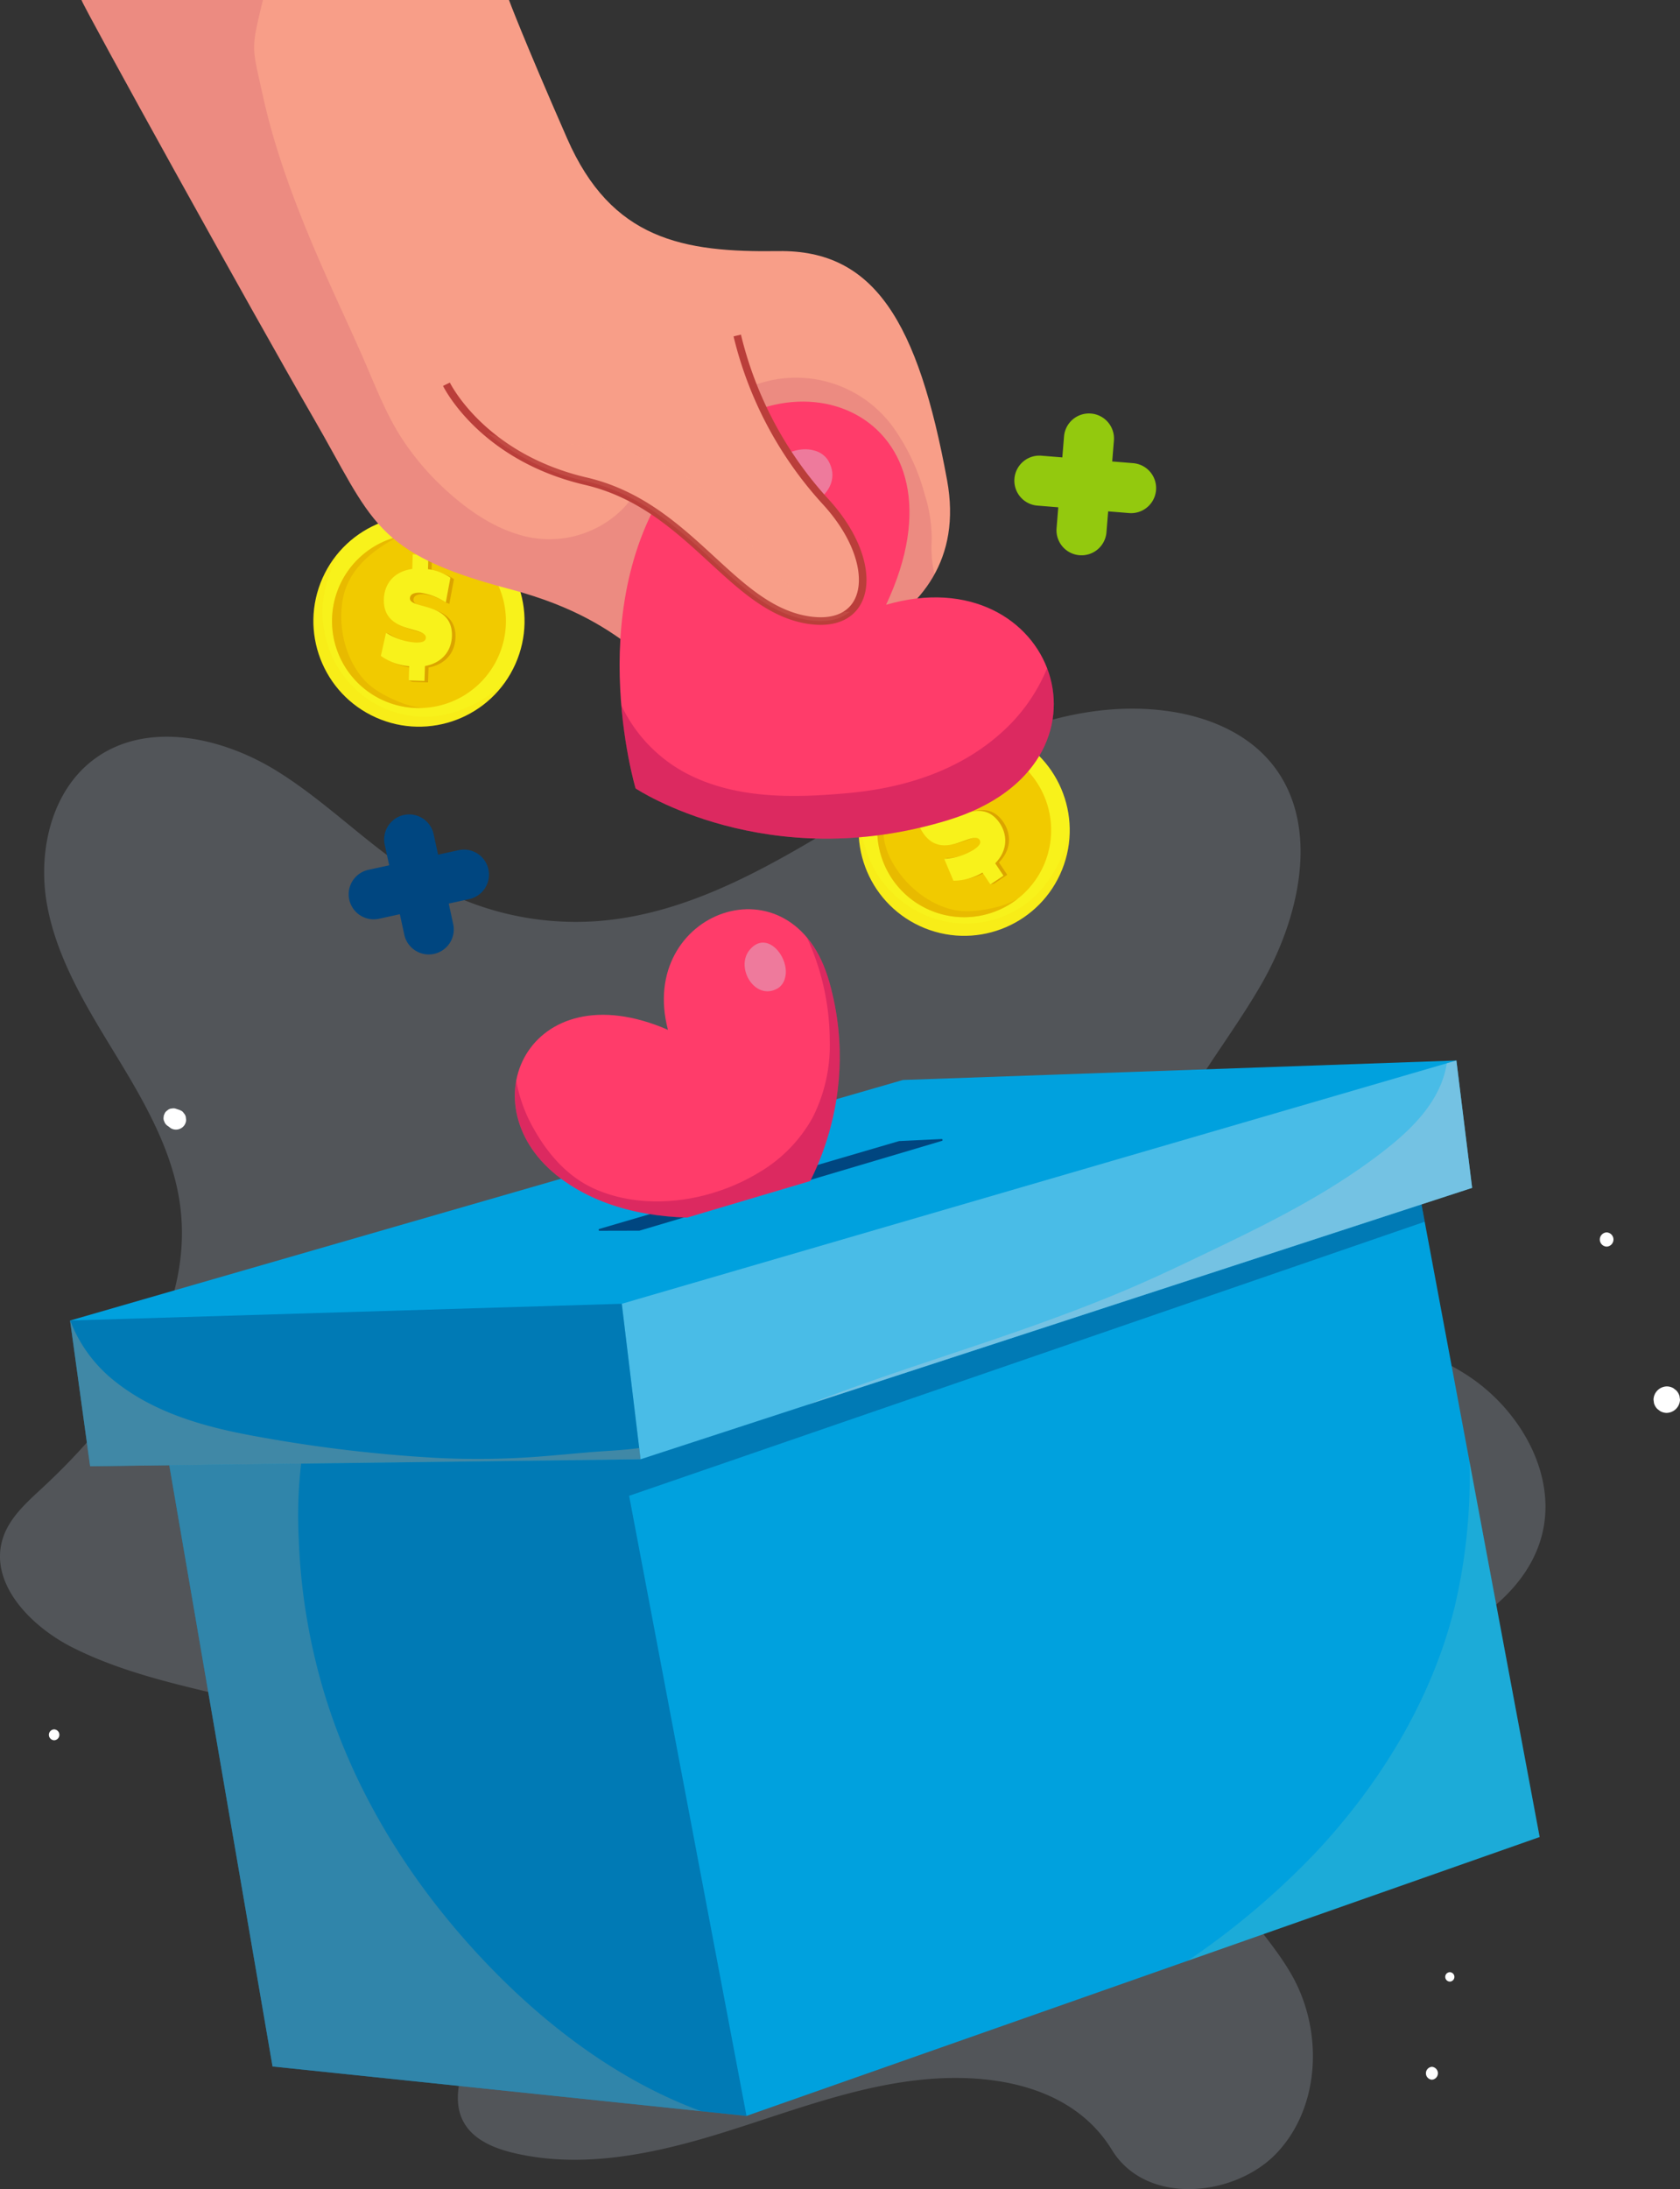 <svg xmlns="http://www.w3.org/2000/svg" xmlns:xlink="http://www.w3.org/1999/xlink" width="442.304" height="576.083" viewBox="0 0 442.304 576.083">
  <rect x="0" y="0" width="442.304" height="576.083" fill="#333333" stroke="none"/>
  <defs>
    <clipPath id="clip-path">
      <path id="Pfad_119" data-name="Pfad 119" d="M220.931,229.519l12.423-.03a.313.313,0,0,0,.083-.012l94.741-28.119a.3.3,0,0,0-.1-.583l-13.255.638c-.024,0,26.346-57.426-55.158-61s-82.1,41.181-73.365,62.206S220.587,229.521,220.931,229.519Z" transform="translate(-182.617 -140.207)" fill="none"/>
    </clipPath>
  </defs>
  <g id="Gruppe_140" data-name="Gruppe 140" transform="translate(-246.674 -3353.698)">
    <path id="Pfad_126" data-name="Pfad 126" d="M351.015,484.689c-18.282,1.89-35.594,8.821-53.164,14.217s-36.365,9.3-54.236,5.006c-5.088-1.224-10.423-3.434-12.973-8-3.421-6.132-.545-13.684,1.84-20.287,6.449-17.86,8.689-38.552-.284-55.289-9.349-17.441-28.778-26.965-47.8-32.424s-39.077-8.08-56.756-16.973c-11.108-5.59-22.176-17-18.337-28.83,1.723-5.3,6.1-9.227,10.195-13.015,21.117-19.551,40.239-46.033,36.443-74.558-1.908-14.325-9.42-27.21-16.94-39.55s-15.352-24.949-18.022-39.153,1.016-30.61,12.787-38.993c13.728-9.778,33.21-5.484,47.551,3.37s26.014,21.645,40.721,29.877a78.27,78.27,0,0,0,43.622,9.7c27.171-1.98,51.031-17.808,74.351-31.892s49.626-27.31,76.573-23.3c9.767,1.453,19.5,5.419,26.011,12.845,13.842,15.8,8.51,40.71-1.965,58.915s-25.458,34.5-30.055,54.994c-1.246,5.553-1.646,11.517.439,16.813,5.2,13.215,22.175,16.2,36.3,17.7,16.594,1.759,33.73,4.4,47.684,13.549s23.834,26.541,19.3,42.6c-3.761,13.319-16.125,22.416-28.769,28.048s-26.381,8.914-38.217,16.09-21.873,19.82-20.459,33.588c1.509,14.69,14.879,24.923,22.019,37.85,8.038,14.553,7.21,34.367-4.245,46.415-10.961,11.531-34.274,13.96-43.349-.843C390.927,486.272,369.783,482.75,351.015,484.689Z" transform="translate(138.146 3416.321)" fill="#53565a" opacity="0.98" style="mix-blend-mode: overlay;isolation: isolate"/>
    <g id="Gruppe_79" data-name="Gruppe 79" transform="translate(268.131 3353.698)">
      <circle id="Ellipse_2" data-name="Ellipse 2" cx="27.791" cy="27.791" r="27.791" transform="matrix(0.372, -0.928, 0.928, 0.372, 196.259, 233.933)" fill="#f8f21b"/>
      <path id="Pfad_87" data-name="Pfad 87" d="M320.024,138.593a27.79,27.79,0,1,1-55.283-3.474,31.6,31.6,0,0,0,4.569,15.573c8.318,12.895,25.031,16.992,37.931,8.671C314.249,154.843,318.894,146.233,320.024,138.593Z" transform="translate(-59.837 79.349)" fill="#f8c700" opacity="0.12" style="mix-blend-mode: multiply;isolation: isolate"/>
      <path id="Pfad_88" data-name="Pfad 88" d="M278.072,126.654a22.89,22.89,0,1,0,31.642,6.83A22.889,22.889,0,0,0,278.072,126.654Z" transform="translate(-58.083 72.586)" fill="#f1ca00"/>
      <path id="Pfad_89" data-name="Pfad 89" d="M299.634,163.159c-3.835,1.013-8.375,1.753-12.206.84-6.856-1.634-12.948-6.834-16.252-13.194-3.273-6.3-2.239-13,.414-19.305.489-1.165,1.042-2.326,1.65-3.474a22.889,22.889,0,0,0,29.643,34.3c.6-.386,1.173-.8,1.725-1.232A22.012,22.012,0,0,1,299.634,163.159Z" transform="translate(-58.083 75.391)" fill="#dba400" opacity="0.42"/>
      <path id="Pfad_90" data-name="Pfad 90" d="M295.5,151.854l2.178,3.259-3.443,2.3-.988.232-1.092-3.345a15.145,15.145,0,0,1-7.649,2.137l-3.43-5.537.988-.232a16.072,16.072,0,0,0,7.821-2.412c1.637-1.092,1.949-1.894,1.477-2.6-1.726-2.585-9.783,5.814-14.9-1.851-2.217-3.318-2.078-7.447,1.475-10.8l-2.137-3.2,2.455-2.067.988-.232,2.1,3.142a13.47,13.47,0,0,1,6.1-1.609l2.8,6.009c-.187.008-.791.217-.988.232a13.582,13.582,0,0,0-5.971,1.594c-1.684,1.125-1.829,2.072-1.358,2.776,1.648,2.466,9.726-5.9,14.786,1.675C298.815,144.5,298.754,148.533,295.5,151.854Z" transform="translate(-53.954 75.103)" fill="#dba400"/>
      <path id="Pfad_91" data-name="Pfad 91" d="M294.864,152l2.178,3.259-3.443,2.3-2.08-3.113a15.158,15.158,0,0,1-7.649,2.136l-2.443-5.767a16.077,16.077,0,0,0,7.821-2.412c1.637-1.094,1.949-1.9,1.477-2.6-1.726-2.585-9.784,5.812-14.9-1.852-2.217-3.318-2.078-7.445,1.475-10.8l-2.137-3.2,3.443-2.3,2.1,3.141a13.488,13.488,0,0,1,6.1-1.608l2.8,6.009a15.971,15.971,0,0,0-6.959,1.824c-1.684,1.126-1.829,2.072-1.358,2.778,1.648,2.466,9.724-5.9,14.786,1.675C298.181,144.647,298.12,148.68,294.864,152Z" transform="translate(-54.308 75.186)" fill="#f8f21b"/>
      <circle id="Ellipse_3" data-name="Ellipse 3" cx="27.791" cy="27.791" r="27.791" transform="translate(52.143 177.49) rotate(-65.948)" fill="#f8f21b"/>
      <path id="Pfad_92" data-name="Pfad 92" d="M223.015,124.976A27.791,27.791,0,1,1,180.05,90.012a31.62,31.62,0,0,0-5.334,15.328c-.728,15.326,10.491,28.375,25.825,29.1C208.869,134.84,217.654,130.534,223.015,124.976Z" transform="translate(-111.242 54.184)" fill="#f8c700" opacity="0.12" style="mix-blend-mode: multiply;isolation: isolate"/>
      <path id="Pfad_93" data-name="Pfad 93" d="M199.422,87.7A22.89,22.89,0,1,0,221.2,111.647,22.89,22.89,0,0,0,199.422,87.7Z" transform="translate(-109.487 52.878)" fill="#f1ca00"/>
      <path id="Pfad_94" data-name="Pfad 94" d="M194.116,132c-3.708-1.405-7.833-3.441-10.419-6.412-4.628-5.314-6.562-13.086-5.555-20.182,1-7.029,5.736-11.879,11.559-15.468q1.615-.993,3.362-1.868a22.89,22.89,0,0,0,4.186,45.138c.714.034,1.419.031,2.119,0A22.065,22.065,0,0,1,194.116,132Z" transform="translate(-109.487 53.098)" fill="#dba400" opacity="0.42"/>
      <path id="Pfad_95" data-name="Pfad 95" d="M195.911,120.824l-.123,3.917-4.139-.129-.938-.386,1.056-3.356a15.143,15.143,0,0,1-7.467-2.708l.428-6.5.938.385a16.074,16.074,0,0,0,7.766,2.585c1.966.061,2.686-.41,2.712-1.257.1-3.106-11.34-.958-11.05-10.17.125-3.988,2.637-7.266,7.476-7.927l.12-3.848,3.2-.255.938.385-.118,3.778a13.448,13.448,0,0,1,5.893,2.234l-1.215,6.515c-.157-.1-.771-.285-.939-.386a13.563,13.563,0,0,0-5.784-2.173c-2.025-.064-2.694.622-2.72,1.469-.093,2.965,11.345.851,11.058,9.958C202.884,116.767,200.491,120.012,195.911,120.824Z" transform="translate(-104.547 54.833)" fill="#dba400"/>
      <path id="Pfad_96" data-name="Pfad 96" d="M195.309,120.485l-.123,3.918-4.139-.131.118-3.74a15.152,15.152,0,0,1-7.467-2.709l1.366-6.112a16.071,16.071,0,0,0,7.764,2.583c1.968.062,2.687-.41,2.714-1.257.1-3.106-11.34-.957-11.052-10.17.126-3.988,2.637-7.266,7.478-7.927l.12-3.848,4.139.131L196.108,95a13.466,13.466,0,0,1,5.9,2.234l-1.217,6.515a15.955,15.955,0,0,0-6.722-2.56c-2.027-.064-2.694.622-2.72,1.469-.093,2.965,11.343.852,11.058,9.958C202.282,116.428,199.888,119.674,195.309,120.485Z" transform="translate(-104.883 54.787)" fill="#f8f21b"/>
      <path id="Pfad_97" data-name="Pfad 97" d="M133.107,16.217c.433,1.726,45.294,82.773,61.011,109.9s15.869,35.679,51.532,45.07,34.84,25.241,53.711,23.616,69.273-10.5,61.636-52.2S341.812,81.935,316.63,82.3s-43.982-2.993-55.649-29.6S245.65,16.217,245.65,16.217Z" transform="translate(-133.107 -16.217)" fill="#f89e88"/>
      <path id="Pfad_98" data-name="Pfad 98" d="M357.637,156.813a31.476,31.476,0,0,1-.684-8.9,38.6,38.6,0,0,0-1.813-11.8,54.661,54.661,0,0,0-8.377-17.852,31.591,31.591,0,0,0-32.649-12.18,49.934,49.934,0,0,0-18.159,8.484,58.164,58.164,0,0,0-8.392,6.94,33.9,33.9,0,0,0-5.619,8.573,41.351,41.351,0,0,1-5.418,8.73,26.618,26.618,0,0,1-8.718,6.422,27.282,27.282,0,0,1-19.388,1.394c-6.552-1.91-12.39-5.738-17.525-10.148a70.948,70.948,0,0,1-13.829-15.806c-4.054-6.451-6.755-13.61-9.8-20.562-3.273-7.476-6.764-14.854-10.061-22.32-6.64-15.029-12.79-30.6-16.341-46.685-2.955-13.388-3.186-11.862,0-25.227H133.107c.433,1.726,45.294,82.773,61.011,109.9s15.869,35.679,51.532,45.07,34.84,25.241,53.711,23.616c14.339-1.235,46.877-6.66,58.33-27.483C357.674,156.925,357.652,156.877,357.637,156.813Z" transform="translate(-133.107 -5.88)" fill="#91004b" opacity="0.12" style="mix-blend-mode: multiply;isolation: isolate"/>
      <path id="Pfad_99" data-name="Pfad 99" d="M228.261,167.092s-15.016-50.148,11.622-84.274c27.425-35.136,78.061-14.54,54.317,35.945,44.393-12.89,64.4,41.9,16.414,56.634C262.768,190.093,228.261,167.092,228.261,167.092Z" transform="translate(-82.375 40.393)" fill="#ff3c6a"/>
      <path id="Pfad_100" data-name="Pfad 100" d="M324.109,127.553c-11.052,9.81-25.339,14.28-39.838,15.621-14.574,1.348-30.36,1.686-43.568-5.579a39.214,39.214,0,0,1-16.367-17.518A119.454,119.454,0,0,0,228.1,141.97s34.507,23,82.353,8.305c24.728-7.6,31.4-25.828,25.981-39.952A46,46,0,0,1,324.109,127.553Z" transform="translate(-82.212 65.515)" fill="#91004b" opacity="0.32" style="mix-blend-mode: multiply;isolation: isolate"/>
      <path id="Pfad_101" data-name="Pfad 101" d="M265.156,76.061a6.132,6.132,0,0,0-3.543-2.391c-7.227-2.116-18.209,6.7-10.443,13.088C257.918,92.311,270.425,84.365,265.156,76.061Z" transform="translate(-68.727 44.888)" fill="#deb2c8" opacity="0.53" style="mix-blend-mode: screen;isolation: isolate"/>
      <path id="Pfad_102" data-name="Pfad 102" d="M194.782,66.952s9.252,19.121,36.722,25.521,38.19,33.431,58.6,36.546c17.1,2.609,19.087-15.241,4.555-31.1a99.084,99.084,0,0,1-23.317-43.794" transform="translate(-98.7 34.165)" fill="#f89e88" stroke="#ba3e3a" stroke-miterlimit="10" stroke-width="2"/>
      <path id="Pfad_103" data-name="Pfad 103" d="M276.263,106.164C269.5,98.7,264.234,89.669,256.085,83.542c-9.3-6.989-21.237-8.913-32.533-9.911-6.147-.544-12.457-.153-18.455-1.857a27.263,27.263,0,0,1-3.491-1.265A60.959,60.959,0,0,0,227.7,83.335c27.47,6.4,38.19,33.431,58.6,36.546,4.843.738,8.472-.165,10.858-2.2C289.357,118.174,281.1,111.5,276.263,106.164Z" transform="translate(-94.893 43.304)" fill="#f89e88" opacity="0.12" style="mix-blend-mode: multiply;isolation: isolate"/>
      <path id="Pfad_104" data-name="Pfad 104" d="M207.171,144.436l-5.4,1.176-1.176-5.4a6.588,6.588,0,0,0-7.839-5.035h0a6.587,6.587,0,0,0-5.033,7.839l1.176,5.4-5.4,1.176a6.588,6.588,0,1,0,2.8,12.874l5.4-1.176,1.176,5.4a6.588,6.588,0,0,0,7.839,5.035h0a6.588,6.588,0,0,0,5.034-7.839l-1.176-5.4,5.4-1.176a6.587,6.587,0,1,0-2.8-12.873Z" transform="translate(-107.888 79.296)" fill="#004680"/>
      <path id="Pfad_105" data-name="Pfad 105" d="M322.025,80.374l-5.507-.447.447-5.509a6.587,6.587,0,0,0-6.032-7.1h0a6.588,6.588,0,0,0-7.1,6.032l-.449,5.509-5.507-.447a6.587,6.587,0,1,0-1.067,13.131l5.509.447-.449,5.509a6.588,6.588,0,0,0,6.034,7.1h0a6.588,6.588,0,0,0,7.1-6.032l.447-5.509,5.509.447a6.587,6.587,0,1,0,1.066-13.131Z" transform="translate(-45.157 41.512)" fill="#93c90e"/>
    </g>
    <g id="Gruppe_82" data-name="Gruppe 82" transform="translate(259.542 3587.698)">
      <path id="Pfad_106" data-name="Pfad 106" d="M493.31,365.227,284.494,438.621,159.716,425.612,130.046,252.934l115.122-21.952,215.38-41.062,2.5,13.39Z" transform="translate(-100.825 -115.798)" fill="#00a1de"/>
      <path id="Pfad_107" data-name="Pfad 107" d="M346.025,343.273a205.245,205.245,0,0,1-34.484,29.335l92.654-32.566-18.472-98.828a148.818,148.818,0,0,1-3.956,38.484C375.872,303.511,362.6,325.375,346.025,343.273Z" transform="translate(-11.711 -90.613)" fill="#deefb6" opacity="0.13" style="mix-blend-mode: screen;isolation: isolate"/>
      <path id="Pfad_108" data-name="Pfad 108" d="M253.588,275.433l30.906,163.188L159.716,425.612,130.046,252.934l115.122-21.952,215.38-41.062,2.5,13.39Z" transform="translate(-100.825 -115.798)" fill="#004680" opacity="0.43" style="mix-blend-mode: multiply;isolation: isolate"/>
      <path id="Pfad_109" data-name="Pfad 109" d="M214.647,378.894c-18.366-19.622-32.953-42.765-40.967-68.516a161.031,161.031,0,0,1-7.085-42,118.57,118.57,0,0,1,3.622-35.514c.559-2.05,1.2-4.067,1.9-6.064l-42.067,8.022L159.715,407.5l112.839,11.764C250.374,411.165,230.607,395.944,214.647,378.894Z" transform="translate(-100.825 -97.688)" fill="#ffb67a" opacity="0.19" style="mix-blend-mode: multiply;isolation: isolate"/>
      <path id="Pfad_110" data-name="Pfad 110" d="M119.472,277.215l-5.279-38.346,99.273-28.659,120-34.642,145.707-5.125,4.144,33.519L264.383,275.378Z" transform="translate(-108.609 -125.361)" fill="#00a1de"/>
      <path id="Pfad_111" data-name="Pfad 111" d="M211.611,234.464l219.728-64.021,4.144,33.519L216.551,275.378Z" transform="translate(-60.777 -125.361)" fill="#b2e3f5" opacity="0.41"/>
      <path id="Pfad_112" data-name="Pfad 112" d="M412.164,173.683c-2.153,7.969-8.215,14.253-14.469,19.294-13.594,10.956-29.189,18.96-44.86,26.483-8.263,3.968-16.516,7.966-24.965,11.525-8.707,3.668-17.561,6.979-26.471,10.119-17.533,6.179-35.331,11.642-52.714,18.236-1.418.538-2.828,1.1-4.236,1.676l174.909-57.055-4.143-33.519-2.538.74A22.533,22.533,0,0,1,412.164,173.683Z" transform="translate(-44.653 -125.361)" fill="#b2cadc" opacity="0.41"/>
      <path id="Pfad_113" data-name="Pfad 113" d="M119.472,256.132l-5.279-38.346,145.251-4.406,4.94,40.914Z" transform="translate(-108.609 -104.279)" fill="#004680" opacity="0.43" style="mix-blend-mode: multiply;isolation: isolate"/>
      <path id="Pfad_114" data-name="Pfad 114" d="M251.024,250.995c-4.488.38-8.967.814-13.458,1.153a211.866,211.866,0,0,1-26.875.34,380.746,380.746,0,0,1-46.591-5.5c-13.429-2.378-27.056-5.922-37.95-14.528a37.346,37.346,0,0,1-11.932-16.119h-.024l5.28,38.346,144.91-1.837-.356-2.955C259.731,250.5,255.346,250.628,251.024,250.995Z" transform="translate(-108.609 -102.828)" fill="#ffb67a" opacity="0.25" style="mix-blend-mode: multiply;isolation: isolate"/>
      <path id="Pfad_115" data-name="Pfad 115" d="M297.779,184.306l-11.135.537a.261.261,0,0,0-.058.009L207.7,207.962a.249.249,0,0,0,.07.489l10.436-.025a.222.222,0,0,0,.07-.01L297.861,184.8A.25.25,0,0,0,297.779,184.306Z" transform="translate(-62.785 -118.555)" fill="#004680"/>
      <g id="Gruppe_81" data-name="Gruppe 81" transform="translate(107.604 0)">
        <g id="Gruppe_80" data-name="Gruppe 80" clip-path="url(#clip-path)">
          <path id="Pfad_116" data-name="Pfad 116" d="M266.934,221.353s-37.624,11.508-62.145-6.772c-25.247-18.819-8.485-55.049,28.25-39.1-8.253-31.226,32.959-46.346,42.474-12.609C285,196.508,266.934,221.353,266.934,221.353Z" transform="translate(-177.652 -138.473)" fill="#ff3c6a"/>
          <path id="Pfad_117" data-name="Pfad 117" d="M275.506,160.393a31.022,31.022,0,0,0-5.861-11.612,65.128,65.128,0,0,1,5.976,27.011,41.915,41.915,0,0,1-4.613,20.51,38.238,38.238,0,0,1-13.75,14.081c-12.45,7.677-29.505,10.529-43.221,4.619-7.333-3.158-12.653-9.3-16.464-16.174a39.616,39.616,0,0,1-4.482-12.353c-1.534,8.464,1.922,18.348,11.691,25.63,24.521,18.28,62.145,6.772,62.145,6.772S285,194.033,275.506,160.393Z" transform="translate(-177.645 -135.997)" fill="#91004b" opacity="0.32" style="mix-blend-mode: multiply;isolation: isolate"/>
          <path id="Pfad_118" data-name="Pfad 118" d="M242.134,161.6a4.368,4.368,0,0,0,1.753-2.5c1.609-5.128-4.528-13.082-9.194-7.629C230.639,156.208,236.139,165.239,242.134,161.6Z" transform="translate(-157.731 -135.577)" fill="#deb2c8" opacity="0.53" style="mix-blend-mode: screen;isolation: isolate"/>
        </g>
      </g>
      <path id="Pfad_120" data-name="Pfad 120" d="M400.636,230.524a3.477,3.477,0,0,0-.9-1.537c-.236-.18-.47-.362-.705-.544a3.464,3.464,0,0,0-1.758-.476,3.579,3.579,0,0,0-3.483,3.483c.04.309.082.619.124.926a3.469,3.469,0,0,0,.9,1.537l.705.546a3.479,3.479,0,0,0,1.758.476,3.579,3.579,0,0,0,3.483-3.485Q400.7,230.987,400.636,230.524Z" transform="translate(28.674 -97.118)" fill="#fff"/>
      <path id="Pfad_121" data-name="Pfad 121" d="M386.108,200.784a1.871,1.871,0,0,0,0,3.739A1.871,1.871,0,0,0,386.108,200.784Z" transform="translate(24.015 -110.464)" fill="#fff"/>
      <path id="Pfad_122" data-name="Pfad 122" d="M136.635,181.818c-.015-.122-.031-.243-.049-.365a1.968,1.968,0,0,0-.316-.993l-.418-.541a1.423,1.423,0,0,0-.552-.422,3.53,3.53,0,0,0-.669-.28l-.247-.082-.485-.157a1.908,1.908,0,0,0-1.009-.046,1.882,1.882,0,0,0-.942.3l-.513.4a1.894,1.894,0,0,0-.523.816,1.273,1.273,0,0,0-.174.64,1.928,1.928,0,0,0,.046,1.011l.255.605a2.54,2.54,0,0,0,.91.908l.332.255c.11.084.218.179.334.252a2.672,2.672,0,0,0,2.7,0l.043-.022a2.6,2.6,0,0,0,1.285-2.241Z" transform="translate(-100.509 -121.216)" fill="#fff"/>
      <path id="Pfad_123" data-name="Pfad 123" d="M111.832,288.5a1.434,1.434,0,0,0,0,2.866A1.434,1.434,0,0,0,111.832,288.5Z" transform="translate(-110.448 -67.395)" fill="#fff"/>
      <path id="Pfad_124" data-name="Pfad 124" d="M355.2,348.057a1.7,1.7,0,0,0,0,3.391A1.7,1.7,0,0,0,355.2,348.057Z" transform="translate(8.92 -38.152)" fill="#fff"/>
      <path id="Pfad_125" data-name="Pfad 125" d="M358.216,331.352a1.241,1.241,0,0,0,0,2.481A1.241,1.241,0,0,0,358.216,331.352Z" transform="translate(10.619 -46.355)" fill="#fff"/>
    </g>
  </g>
</svg>

